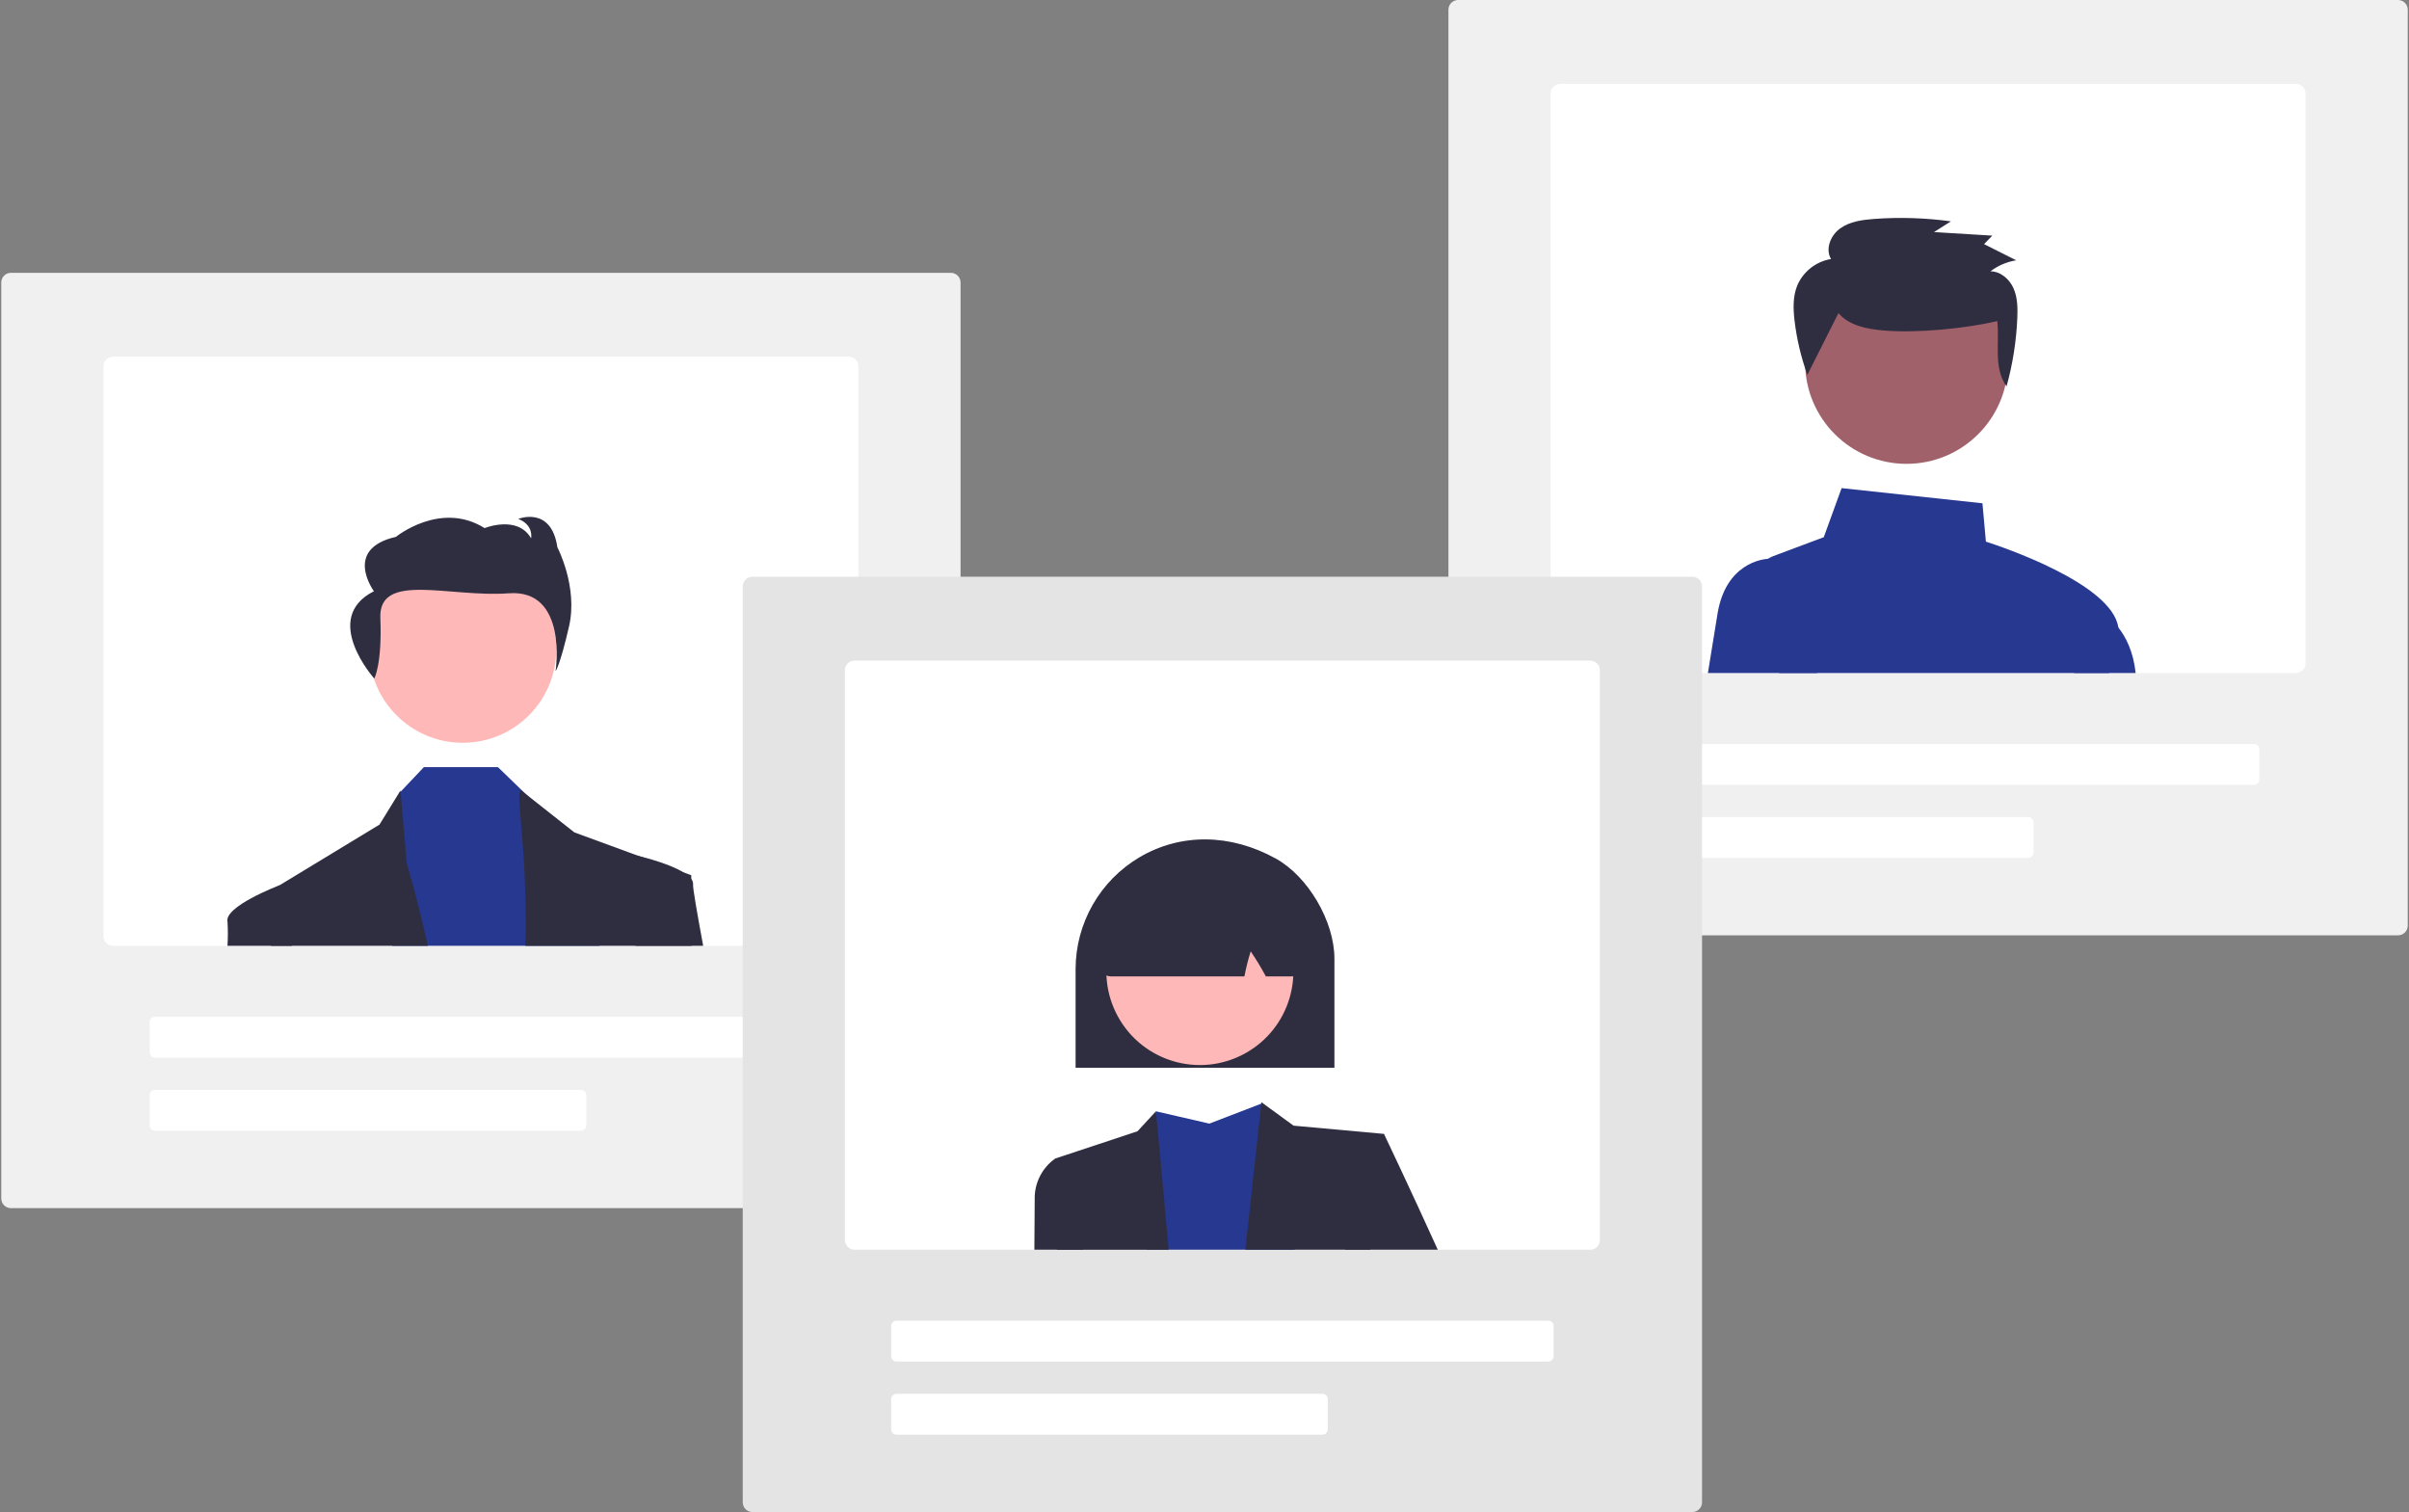 <svg xmlns="http://www.w3.org/2000/svg" width="239" height="150" viewBox="0 0 239 150" fill="none"><rect x="0" y="0" width="239" height="150" fill="#808080" stroke="none"/><g clip-path="url(#clip0_72_2965)"><path d="M94.338 119.852H1.085C0.831 119.852 0.587 119.751 0.407 119.571C0.227 119.391 0.125 119.147 0.125 118.892V28.025C0.125 27.771 0.227 27.527 0.407 27.347C0.587 27.167 0.831 27.066 1.085 27.065H94.338C94.593 27.066 94.837 27.167 95.017 27.347C95.197 27.527 95.298 27.771 95.299 28.025V118.892C95.298 119.147 95.197 119.391 95.017 119.571C94.837 119.751 94.593 119.852 94.338 119.852Z" fill="#F0F0F0"></path><path d="M84.203 35.384H11.222C10.967 35.384 10.723 35.485 10.543 35.665C10.363 35.845 10.262 36.089 10.262 36.344V92.869C10.262 93.124 10.363 93.367 10.543 93.547C10.723 93.727 10.967 93.829 11.222 93.829H84.203C84.457 93.829 84.701 93.727 84.881 93.547C85.061 93.367 85.162 93.124 85.163 92.869V36.344C85.162 36.089 85.061 35.845 84.881 35.665C84.701 35.485 84.457 35.384 84.203 35.384Z" fill="white"></path><path d="M80.041 104.921H15.383C15.242 104.921 15.106 104.865 15.006 104.765C14.906 104.665 14.85 104.529 14.85 104.388V101.401C14.85 101.26 14.906 101.125 15.006 101.025C15.106 100.925 15.242 100.868 15.383 100.868H80.041C80.183 100.868 80.318 100.925 80.418 101.025C80.518 101.125 80.575 101.26 80.575 101.401V104.388C80.575 104.529 80.518 104.665 80.418 104.765C80.318 104.865 80.183 104.921 80.041 104.921Z" fill="white"></path><path d="M57.635 112.174H15.383C15.242 112.174 15.106 112.117 15.006 112.017C14.906 111.918 14.85 111.782 14.85 111.641V108.654C14.85 108.513 14.906 108.377 15.006 108.277C15.106 108.178 15.242 108.121 15.383 108.121H57.635C57.776 108.121 57.912 108.178 58.012 108.277C58.112 108.377 58.168 108.513 58.169 108.654V111.641C58.168 111.782 58.112 111.918 58.012 112.017C57.912 112.117 57.776 112.174 57.635 112.174Z" fill="white"></path><path d="M45.908 73.687C51.033 73.687 55.187 69.534 55.187 64.412C55.187 59.289 51.033 55.137 45.908 55.137C40.783 55.137 36.629 59.289 36.629 64.412C36.629 69.534 40.783 73.687 45.908 73.687Z" fill="#FFB8B8"></path><path d="M59.485 93.829H38.912L39.584 78.71L39.744 78.541L42.053 76.103H49.4L52.123 78.74L52.343 78.953L58.141 84.508L59.485 93.829Z" fill="#263890"></path><path d="M42.449 93.83H26.884C26.846 90.417 26.824 88.374 26.824 88.374L27.725 87.825C27.726 87.824 27.727 87.823 27.729 87.823H27.731L37.65 81.804L39.732 78.423L39.743 78.542L40.355 85.669C40.355 85.669 41.367 88.937 42.449 93.83Z" fill="#2F2E41"></path><path d="M68.609 93.83H52.123C52.372 83.877 51.028 78.423 51.719 78.423L52.123 78.741L56.982 82.576L63.386 84.924H63.39L67.805 86.543L68.58 86.827V87.192C68.582 88.066 68.586 90.457 68.609 93.83Z" fill="#2F2E41"></path><path d="M37.13 67.314C37.13 67.314 37.918 65.93 37.735 61.306C37.551 56.683 44.595 59.298 50.48 58.857C56.365 58.416 55.119 66.576 55.119 66.576C55.119 66.576 55.544 66.091 56.453 62.152C57.362 58.214 55.298 54.29 55.298 54.29C54.69 50.151 51.414 51.478 51.414 51.478C52.992 52.092 52.689 53.404 52.689 53.404C51.353 51.064 48.077 52.39 48.077 52.39C43.708 49.65 39.28 53.259 39.28 53.259C34.001 54.456 37.097 58.652 37.097 58.652C31.789 61.334 37.13 67.314 37.13 67.314Z" fill="#2F2E41"></path><path d="M28.963 93.829H22.568C22.618 93.041 22.619 92.251 22.572 91.463C22.19 89.942 27.564 87.886 27.726 87.824C27.727 87.823 27.728 87.822 27.73 87.822H27.732L28.756 88.373L28.963 93.829Z" fill="#2F2E41"></path><path d="M69.763 93.829H63.046L62.207 85.553L63.148 84.866C63.148 84.866 63.233 84.885 63.385 84.924H63.389C64.142 85.109 66.473 85.724 67.804 86.543C68.101 86.709 68.363 86.929 68.579 87.191C68.711 87.35 68.777 87.553 68.762 87.759C68.728 88.068 69.121 90.346 69.763 93.829Z" fill="#2F2E41"></path><path d="M237.914 92.787H144.661C144.407 92.787 144.163 92.685 143.983 92.505C143.803 92.326 143.701 92.082 143.701 91.827V0.96C143.701 0.705 143.803 0.461 143.983 0.281C144.163 0.102 144.407 0 144.661 0H237.914C238.169 0 238.413 0.101 238.593 0.281C238.773 0.461 238.874 0.705 238.875 0.96V91.827C238.874 92.082 238.773 92.326 238.593 92.505C238.413 92.685 238.169 92.787 237.914 92.787Z" fill="#F0F0F0"></path><path d="M227.779 8.319H154.798C154.544 8.32 154.3 8.421 154.12 8.601C153.94 8.781 153.838 9.025 153.838 9.279V65.805C153.838 66.059 153.94 66.303 154.12 66.483C154.3 66.663 154.544 66.764 154.798 66.764H227.779C228.033 66.764 228.277 66.663 228.457 66.483C228.637 66.303 228.739 66.059 228.739 65.805V9.279C228.739 9.025 228.637 8.781 228.457 8.601C228.277 8.421 228.033 8.32 227.779 8.319Z" fill="white"></path><path d="M223.617 77.856H158.959C158.818 77.855 158.682 77.799 158.582 77.699C158.482 77.599 158.426 77.464 158.426 77.322V74.336C158.426 74.195 158.482 74.059 158.582 73.959C158.682 73.859 158.818 73.803 158.959 73.803H223.617C223.759 73.803 223.895 73.859 223.995 73.959C224.095 74.059 224.151 74.195 224.151 74.336V77.322C224.151 77.464 224.095 77.599 223.995 77.699C223.895 77.799 223.759 77.855 223.617 77.856Z" fill="white"></path><path d="M201.211 85.108H158.959C158.818 85.108 158.682 85.052 158.582 84.952C158.482 84.852 158.426 84.716 158.426 84.575V81.589C158.426 81.448 158.482 81.312 158.582 81.212C158.682 81.112 158.818 81.056 158.959 81.056H201.211C201.353 81.056 201.488 81.112 201.588 81.212C201.688 81.312 201.744 81.448 201.745 81.589V84.575C201.744 84.716 201.688 84.852 201.588 84.952C201.488 85.052 201.353 85.108 201.211 85.108Z" fill="white"></path><path d="M209.252 66.764C209.664 65.281 209.984 64.004 210.148 63.099C210.199 62.82 210.204 62.535 210.163 62.254C209.549 57.884 198.448 54.189 197.024 53.733L196.681 49.928L182.708 48.424L180.939 53.291L175.924 55.171C175.743 55.238 175.57 55.327 175.41 55.435C174.989 55.719 174.666 56.125 174.483 56.598C174.3 57.072 174.267 57.589 174.388 58.082L176.524 66.764L209.252 66.764Z" fill="#263890"></path><path d="M180.286 66.764H169.443C169.832 64.346 170.18 62.206 170.406 60.845C171.234 55.892 174.844 55.47 175.41 55.436C175.455 55.432 175.482 55.432 175.485 55.432H177.766L180.286 66.764Z" fill="#263890"></path><path d="M209.252 66.764H211.881C211.648 64.629 210.91 63.192 210.163 62.255C209.664 61.597 209.021 61.062 208.283 60.692L208.084 60.606L205.773 66.764H209.252Z" fill="#263890"></path><path d="M189.149 46.015C194.705 46.015 199.209 41.513 199.209 35.959C199.209 30.405 194.705 25.902 189.149 25.902C183.592 25.902 179.088 30.405 179.088 35.959C179.088 41.513 183.592 46.015 189.149 46.015Z" fill="#A0616A"></path><path d="M182.396 31.06C183.437 32.292 185.2 32.64 186.825 32.781C190.127 33.071 194.929 32.601 198.156 31.856C198.387 34.087 197.758 36.493 199.073 38.329C199.689 36.107 200.047 33.821 200.141 31.517C200.18 30.529 200.165 29.507 199.763 28.6C199.362 27.693 198.485 26.922 197.477 26.915C198.226 26.346 199.104 25.971 200.033 25.823L196.839 24.218L197.659 23.376L191.876 23.022L193.551 21.959C191.029 21.613 188.477 21.532 185.938 21.719C184.76 21.806 183.527 21.972 182.573 22.655C181.618 23.337 181.066 24.694 181.659 25.696C180.917 25.818 180.218 26.127 179.629 26.594C179.04 27.061 178.58 27.671 178.292 28.366C177.866 29.445 177.905 30.643 178.037 31.793C178.254 33.631 178.682 35.439 179.311 37.181" fill="#2F2E41"></path><path d="M167.901 150H74.648C74.393 150 74.149 149.898 73.969 149.718C73.789 149.538 73.688 149.294 73.688 149.04V58.173C73.688 57.918 73.789 57.674 73.969 57.494C74.149 57.314 74.393 57.213 74.648 57.213H167.901C168.155 57.213 168.399 57.314 168.579 57.494C168.759 57.674 168.861 57.918 168.861 58.173V149.04C168.861 149.294 168.759 149.538 168.579 149.718C168.399 149.898 168.155 150 167.901 150Z" fill="#E4E4E4"></path><path d="M157.765 65.532H84.784C84.53 65.533 84.286 65.634 84.106 65.814C83.926 65.994 83.825 66.238 83.824 66.492V123.017C83.825 123.272 83.926 123.516 84.106 123.696C84.286 123.876 84.53 123.977 84.784 123.977H157.765C158.02 123.977 158.264 123.876 158.444 123.696C158.624 123.516 158.725 123.272 158.725 123.017V66.492C158.725 66.238 158.624 65.994 158.444 65.814C158.264 65.634 158.02 65.533 157.765 65.532Z" fill="white"></path><path d="M153.604 135.068H88.946C88.804 135.068 88.669 135.012 88.569 134.912C88.469 134.812 88.412 134.677 88.412 134.535V131.549C88.412 131.408 88.469 131.272 88.569 131.172C88.669 131.072 88.804 131.016 88.946 131.016H153.604C153.745 131.016 153.881 131.072 153.981 131.172C154.081 131.272 154.137 131.408 154.137 131.549V134.535C154.137 134.677 154.081 134.812 153.981 134.912C153.881 135.012 153.745 135.068 153.604 135.068Z" fill="white"></path><path d="M131.197 142.321H88.946C88.804 142.321 88.669 142.265 88.569 142.165C88.469 142.065 88.412 141.929 88.412 141.788V138.802C88.412 138.66 88.469 138.525 88.569 138.425C88.669 138.325 88.804 138.269 88.946 138.269H131.197C131.339 138.269 131.475 138.325 131.575 138.425C131.675 138.525 131.731 138.66 131.731 138.802V141.788C131.731 141.929 131.675 142.065 131.575 142.165C131.475 142.265 131.339 142.321 131.197 142.321Z" fill="white"></path><path d="M128.455 123.977H113.768L114.683 110.245L119.982 111.467L125.135 109.485L125.272 109.434L125.28 109.43C125.282 109.434 125.283 109.438 125.284 109.443C125.365 109.769 126.983 116.243 128.455 123.977Z" fill="#263890"></path><path d="M137.306 112.487L135.933 123.977H123.555L125.134 109.486L125.149 109.345L125.27 109.434L125.283 109.443L128.337 111.67L137.306 112.487Z" fill="#2F2E41"></path><path d="M115.939 123.978H104.853L104.693 114.931L112.851 112.227L114.682 110.245C114.682 110.245 115.261 116.207 115.939 123.978Z" fill="#2F2E41"></path><path d="M142.644 123.977H133.457L134.046 115.746L137.307 112.486C137.307 112.486 139.887 117.896 142.644 123.977Z" fill="#2F2E41"></path><path d="M107.467 123.977H102.621C102.642 121.34 102.655 119.519 102.655 119.005C102.631 118.21 102.804 117.422 103.16 116.711C103.516 116 104.043 115.388 104.693 114.931L107.141 115.745L107.467 123.977Z" fill="#2F2E41"></path><path d="M106.711 96.109C106.718 93.875 107.306 91.682 108.416 89.743C109.526 87.804 111.12 86.187 113.043 85.049C117.128 82.638 122.057 82.682 126.565 85.168C129.777 86.94 132.39 91.397 132.39 95.105V105.923H106.711V96.109Z" fill="#2F2E41"></path><path d="M123.491 104.52C127.986 102.064 129.638 96.431 127.181 91.938C124.724 87.445 119.088 85.794 114.594 88.25C110.099 90.706 108.447 96.34 110.904 100.832C113.361 105.325 118.997 106.976 123.491 104.52Z" fill="#FFB8B8"></path><path d="M109.371 96.474C109.301 96.393 109.136 96.203 110.28 87.403L110.317 87.259H110.42C116.219 84.407 122.103 84.336 127.909 87.045C128.088 87.13 128.241 87.26 128.355 87.421C128.468 87.584 128.538 87.772 128.556 87.969C129.234 96.237 129.07 96.417 129 96.494C128.894 96.61 128.765 96.704 128.62 96.767C128.476 96.831 128.32 96.864 128.162 96.865H125.589L125.535 96.767C125.094 95.947 124.609 95.15 124.084 94.381C123.842 95.147 123.644 95.926 123.491 96.714L123.46 96.865H110.227C110.065 96.865 109.904 96.83 109.757 96.762C109.609 96.695 109.477 96.596 109.371 96.474Z" fill="#2F2E41"></path></g><defs><clipPath id="clip0_72_2965"><rect width="238.75" height="150" fill="white" transform="translate(0.125)"></rect></clipPath></defs></svg>